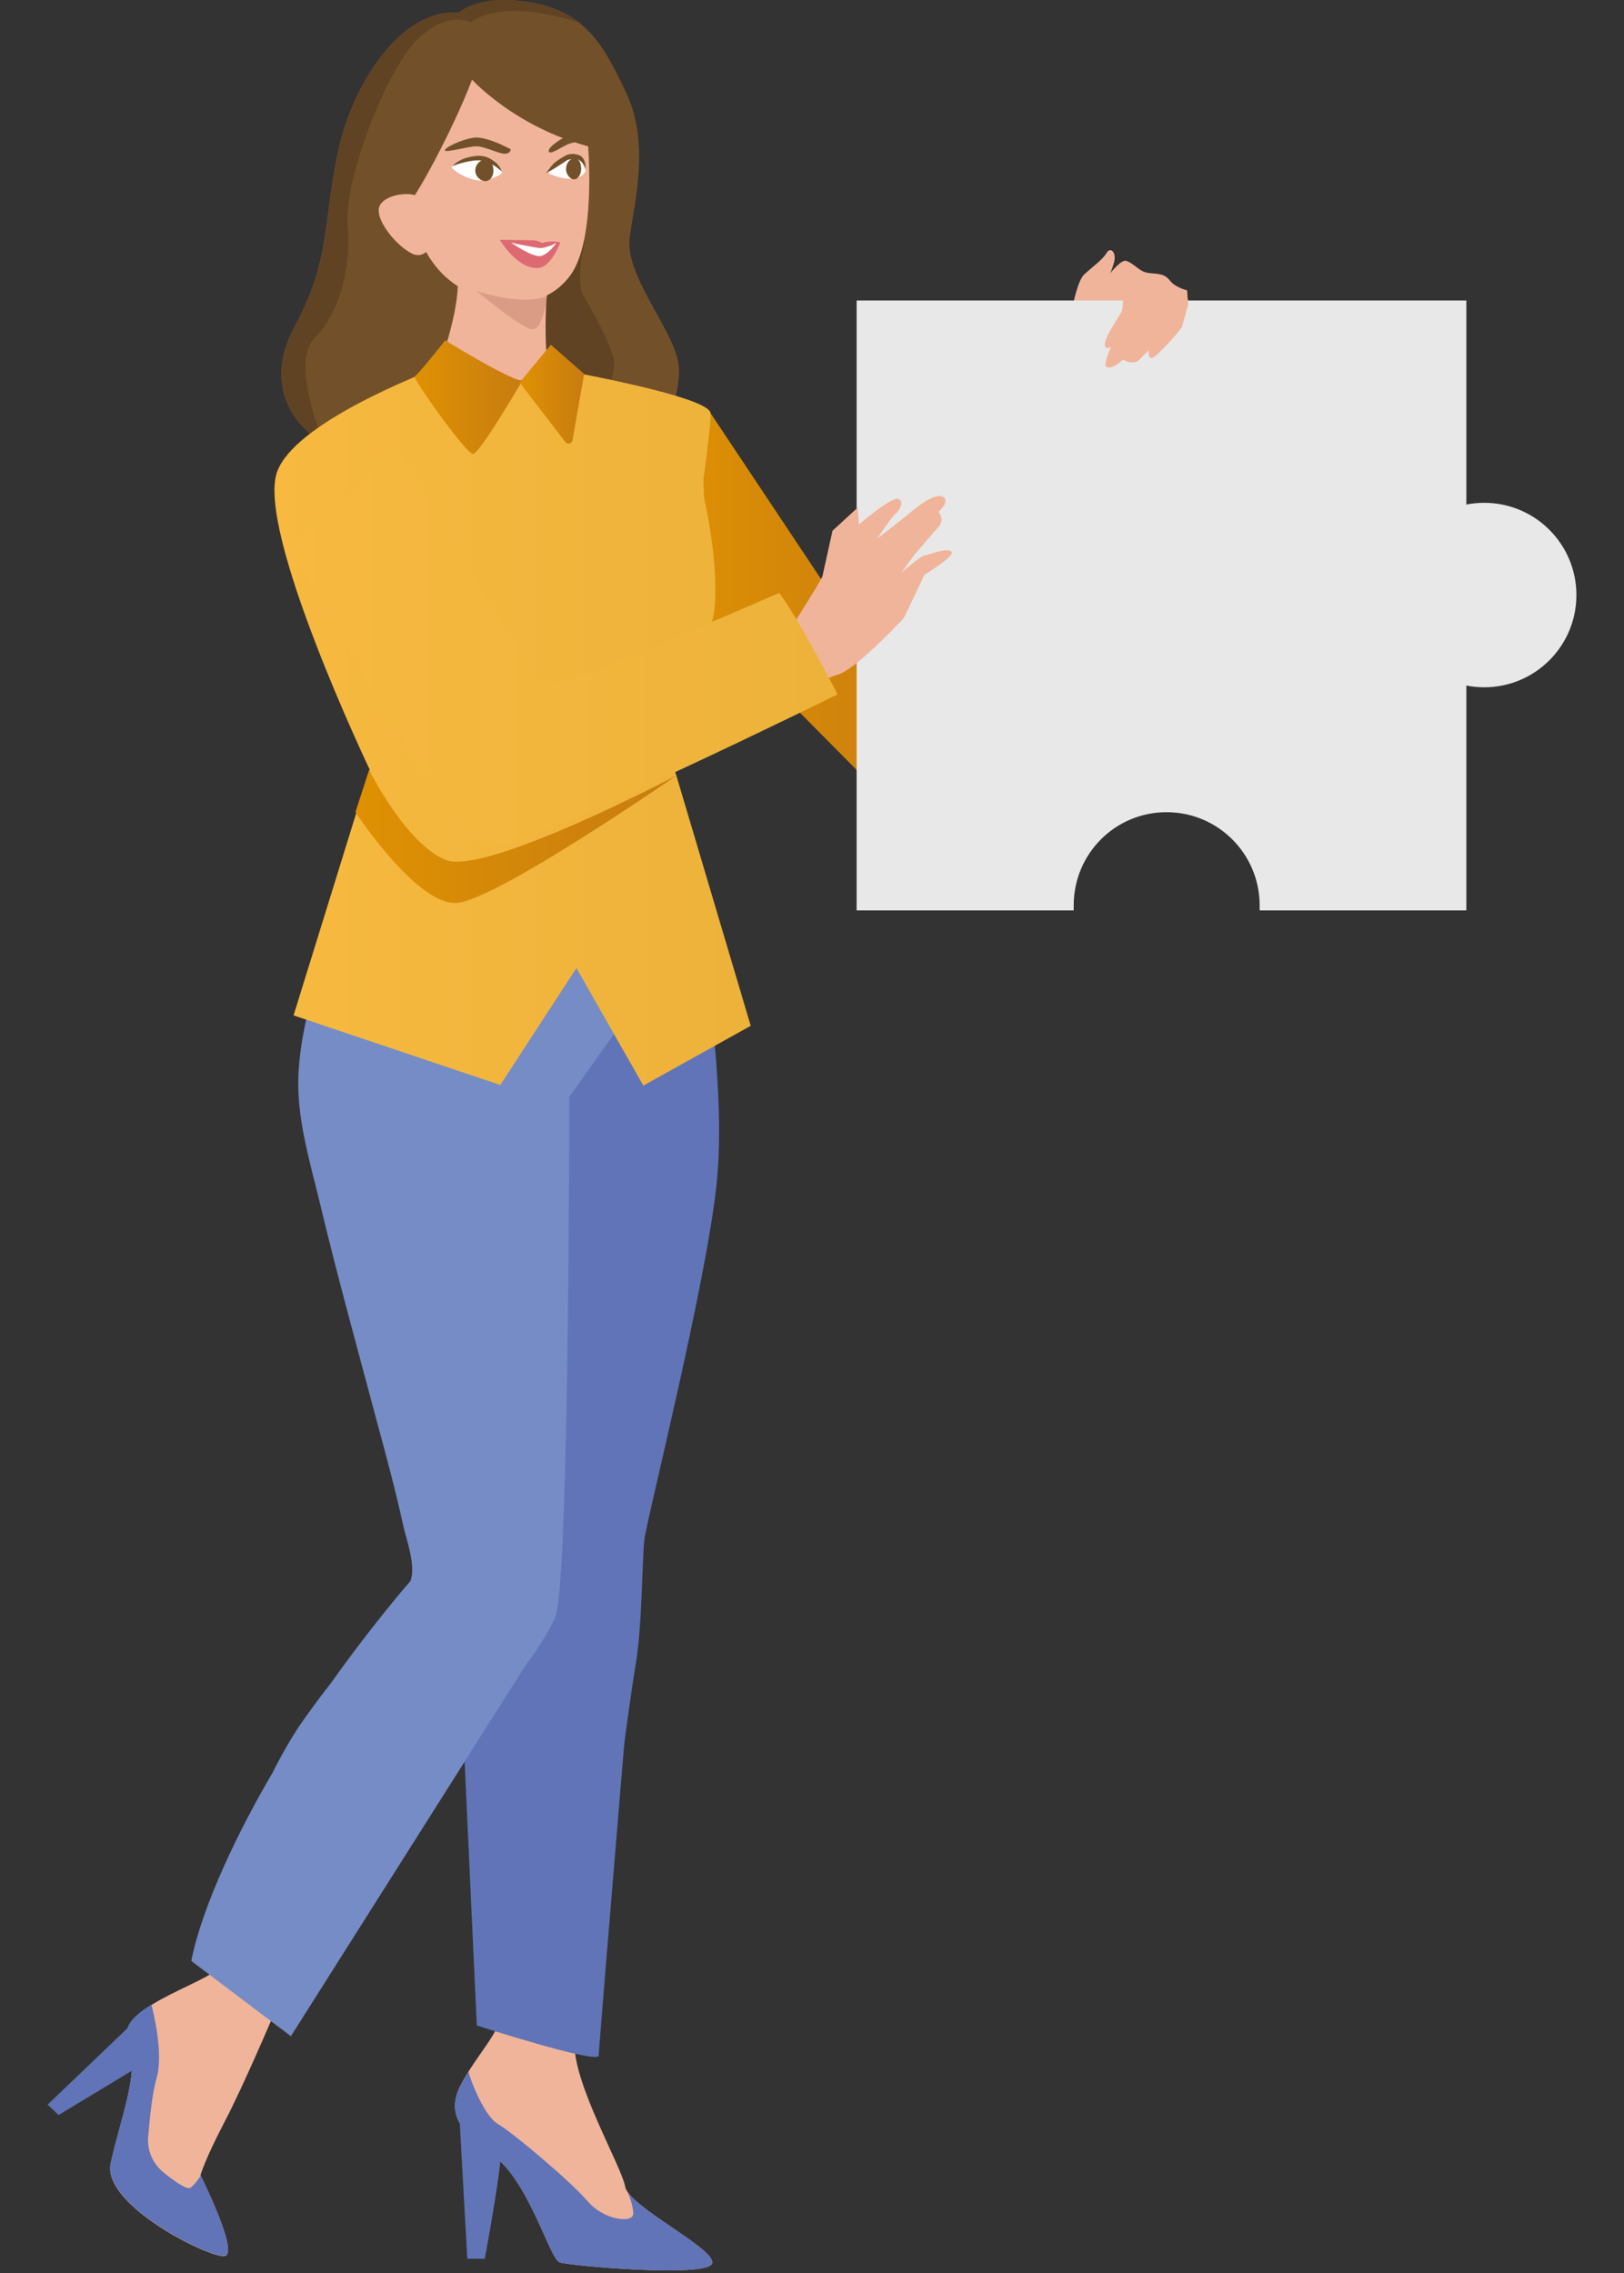 <?xml version="1.0" encoding="UTF-8"?> <svg xmlns="http://www.w3.org/2000/svg" width="546" height="764" viewBox="0 0 546 764" fill="none"><rect x="0" y="0" width="546" height="764" fill="#333333" stroke="none"/> <path d="M365.801 101.476C366.801 100.876 375.701 86.776 378.601 87.676C381.501 88.576 383.001 91.476 386.401 91.776C389.801 92.076 391.601 92.076 393.401 94.376C395.201 96.676 399.101 97.576 399.101 97.576L399.401 101.976L365.801 101.476Z" fill="#F0B49B"></path> <path d="M360.699 102.676C360.699 102.676 362.299 94.476 364.399 92.376C366.499 90.276 370.699 87.376 371.999 85.076C373.299 82.776 375.399 84.776 374.599 87.976C373.799 91.176 372.299 93.876 372.299 93.876L369.999 101.776L360.699 102.676Z" fill="#F0B49B"></path> <path d="M218.999 155.776L193.099 178.476L118.299 162.376L105.599 147.576L103.099 144.676C103.099 144.676 87.099 131.876 98.999 109.876C110.899 87.776 108.399 76.976 113.399 52.076C118.399 27.176 135.699 2.476 154.199 4.276C154.199 4.276 161.099 -2.324 178.799 0.876C185.599 2.076 190.599 4.376 194.799 7.676C201.599 13.076 205.899 21.176 210.699 31.576C218.499 48.476 213.299 67.776 211.699 79.876C209.999 91.976 225.499 109.876 227.899 121.076C230.499 132.476 218.999 155.776 218.999 155.776Z" fill="#72512A"></path> <path d="M194.901 7.676C192.601 6.876 169.901 -0.724 158.201 7.476C158.201 7.476 150.501 3.376 140.401 13.176C130.301 22.976 115.601 59.676 116.901 75.676C118.201 91.676 113.301 106.176 105.601 113.876C97.801 121.576 108.201 147.176 108.201 147.176C108.201 147.176 107.201 147.376 105.701 147.576L103.201 144.676C103.201 144.676 87.201 131.876 99.101 109.876C111.001 87.776 108.501 76.976 113.501 52.076C118.501 27.176 135.801 2.476 154.301 4.276C154.301 4.276 161.201 -2.324 178.901 0.876C185.701 2.076 190.801 4.376 194.901 7.676Z" fill="#604323"></path> <path d="M196.7 80.776C196.7 80.776 193.1 94.476 196.4 99.876C199.8 105.276 206.5 117.976 206.5 122.076C206.5 126.176 203.9 132.376 203.9 132.376C203.9 132.376 182.9 130.276 182.6 129.176C182.3 128.076 174 109.176 174 109.176C174 109.176 174 99.076 176.3 98.076C178.6 97.076 196.7 80.776 196.7 80.776Z" fill="#604323"></path> <path d="M239.3 760.976C236.6 765.476 191.5 761.576 188.1 760.376C184.8 759.076 177.7 732.776 165.7 724.376C153.7 715.976 150.3 709.576 155 700.576C155.8 699.076 156.6 697.676 157.5 696.276C162.1 688.976 167.7 682.576 167.7 678.776C167.7 677.876 170.2 666.876 169.8 658.576L197.3 667.776C195.8 679.876 193.4 682.876 193.2 686.476C192.5 699.976 208.9 727.876 210.2 734.976C210.3 735.476 210.5 735.976 210.9 736.576C215.8 743.976 241.8 756.776 239.3 760.976Z" fill="#F0B49B"></path> <path d="M199.2 667.576C203.8 629.676 212.1 568.576 213.7 559.476C215.9 547.076 215.9 524.376 216.6 517.776C217.3 511.176 237.2 432.576 240.9 398.276C244.6 363.976 235.2 312.076 235.2 312.076L201.2 305.076L154.4 334.276L158.8 535.376C158.8 535.376 164 625.076 166 663.276L199.2 667.576Z" fill="#6074B7"></path> <path d="M75.499 713.176C68.899 725.776 67.399 731.076 67.399 731.076C67.399 731.076 67.399 731.176 67.499 731.276C68.599 733.576 80.399 757.576 75.499 758.276C70.299 758.976 34.299 741.076 37.199 727.176C40.099 713.276 47.499 695.376 43.099 685.476C41.199 681.276 45.199 677.376 50.899 673.876C58.599 669.076 69.499 665.076 72.899 661.976C74.999 660.076 77.099 652.876 79.899 643.176L104.499 656.976C97.899 667.076 92.399 676.176 92.399 676.176C92.399 676.176 82.099 700.576 75.499 713.176Z" fill="#F0B49B"></path> <path d="M75.499 758.176C70.299 758.876 34.299 740.976 37.199 727.076C40.099 713.176 47.499 695.276 43.099 685.376C41.199 681.176 45.199 677.276 50.899 673.776C51.499 675.976 54.999 690.076 52.699 698.276C51.099 703.676 50.299 712.376 49.799 718.476C49.499 722.976 51.399 727.276 55.099 730.276C58.699 733.176 62.899 736.176 64.099 735.276C65.499 734.176 66.799 732.376 67.499 731.176C68.599 733.476 80.399 757.576 75.499 758.176Z" fill="#6074B7"></path> <path d="M239.3 760.976C236.6 765.476 191.5 761.576 188.1 760.376C184.8 759.076 177.7 732.776 165.7 724.376C153.7 715.976 150.3 709.576 155 700.576C155.8 699.076 156.6 697.676 157.5 696.276C158.3 699.676 163 711.376 167.4 713.876C172.4 716.776 192.1 733.376 197.5 739.776C202.9 746.176 212.9 747.476 212.9 743.976C212.9 741.676 211.8 738.576 211 736.676C215.8 743.976 241.8 756.776 239.3 760.976Z" fill="#6074B7"></path> <path d="M154.5 712.176L157.1 759.176H163C163 759.176 169.5 724.076 168.2 722.776C166.8 721.476 154.5 712.176 154.5 712.176Z" fill="#6074B7"></path> <path d="M155.1 568.276L160.3 680.776C160.3 680.776 201.3 693.976 201.3 690.876C201.3 687.776 215.5 519.076 215.5 519.076L230.5 446.476C230.5 446.476 164.4 521.276 162.4 523.876C160.3 526.476 155.1 568.276 155.1 568.276Z" fill="#6074B7"></path> <path d="M120.001 284.376C119.001 284.176 111.501 313.276 110.601 316.076C106.001 330.276 101.301 345.076 100.401 359.976C99.401 375.076 104.201 390.376 107.701 404.976C113.501 429.276 120.201 453.276 126.601 477.376C129.801 489.176 133.001 500.976 135.601 512.876C136.701 517.776 139.901 526.276 138.001 531.376C138.001 531.376 125.701 545.376 111.201 565.776C108.101 569.676 104.801 574.176 101.201 579.276C97.801 584.276 94.601 589.876 91.601 595.876C80.601 614.576 68.101 640.076 64.301 659.076L97.801 684.376L176.101 560.676C180.501 554.576 184.001 549.276 185.801 545.376L186.701 543.976L186.501 543.876C186.701 543.376 186.901 542.876 187.001 542.376C191.401 526.276 191.401 368.676 191.401 368.676C191.401 368.676 232.601 310.476 234.801 309.076C236.801 307.776 120.101 284.476 120.001 284.376Z" fill="#758CC6"></path> <path d="M43.7 680.876L16 707.376L19.7 710.876L46.5 694.676L43.7 680.876Z" fill="#6074B7"></path> <path d="M238.9 138.876L288.6 213.476L323.7 205.376L306.1 255.876L289.1 259.876L219.1 189.276L238.9 138.876Z" fill="url(#paint0_linear)"></path> <path d="M493 101V306H423.503C423.503 305.401 423.503 304.803 423.503 304.304C423.503 287.046 409.544 272.981 392.195 272.981C374.946 272.981 360.986 286.946 360.986 304.304C360.986 304.903 360.986 305.501 360.986 306H288V101H493Z" fill="#E8E8E8"></path> <path d="M197.6 47.376C197.6 47.376 200.7 80.176 191.8 92.476C182.9 104.776 165.9 103.776 153.9 96.176C141.9 88.576 139.2 74.576 137.8 70.476C136.3 66.376 135.9 43.976 135.9 43.976C135.9 43.976 149.2 26.976 155.7 24.276C162.2 21.576 164.5 20.176 167.2 21.476C169.9 22.776 197.6 47.376 197.6 47.376Z" fill="#F0B49B"></path> <path d="M378.101 95.376C378.101 95.376 377.501 103.676 377.201 104.576C376.901 105.476 370.401 114.376 371.601 116.476C372.801 118.576 377.201 113.176 377.201 113.176C377.201 113.176 382.801 107.176 382.801 106.276C382.801 105.376 386.201 93.476 386.201 93.476L378.101 95.376Z" fill="#F0B49B"></path> <path d="M377.599 108.276C377.599 108.276 370.299 121.776 371.899 123.176C373.499 124.676 377.599 120.876 377.599 120.876C377.599 120.876 380.999 122.976 383.099 120.876C385.199 118.776 386.199 117.676 386.199 117.676C386.199 117.676 385.699 121.776 388.299 119.776C390.899 117.676 397.199 110.676 397.399 109.776C397.699 108.876 399.499 102.176 399.499 102.176L399 97.776H388.299L377.599 98.676V108.276Z" fill="#F0B49B"></path> <path d="M137.3 68.176C138.7 68.476 152.2 43.976 158.7 26.776C158.7 26.776 177.2 47.176 208.6 51.376C208.6 51.376 201 33.176 198.9 31.276C196.8 29.376 171.7 6.576 171.7 6.576L143 20.176L131.6 48.776L137.3 68.176Z" fill="#72512A"></path> <path d="M184.701 88.576C184.701 88.576 181.601 113.376 185.101 129.176L176.301 127.976L146.801 125.276C146.801 125.276 153.601 107.976 153.901 96.076C154.101 84.276 184.701 88.576 184.701 88.576Z" fill="#F0B49B"></path> <path d="M310.801 186.676C309.801 186.676 303.001 192.476 303.001 192.476L307.501 186.376L315.201 177.476C316.901 175.676 317.001 174.076 315.501 172.076C315.501 172.076 319.901 168.176 316.801 166.876C313.701 165.576 306.501 171.876 305.201 172.976C303.901 174.076 294.901 181.076 294.901 181.076C294.901 181.076 300.001 173.376 301.101 172.676C302.101 171.976 304.501 168.276 301.801 167.676C299.101 166.976 284.301 180.076 284.301 180.076L274.301 197.676L264.401 213.576L247.301 221.776L252.401 240.876C252.401 240.876 275.101 228.576 281.601 226.776C287.201 225.176 299.801 211.976 303.201 208.476C303.701 207.876 304.201 207.276 304.501 206.476L310.801 193.176C310.801 193.176 320.201 187.476 320.001 185.776C319.501 183.476 311.801 186.676 310.801 186.676Z" fill="#F0B49B"></path> <path d="M499 231C516.121 231 530 217.121 530 200C530 182.879 516.121 169 499 169C481.879 169 468 182.879 468 200C468 217.121 481.879 231 499 231Z" fill="#E8E8E8"></path> <path d="M227.4 260.676C227.4 260.676 223.4 250.176 226 232.676C233 229.476 239.5 212.876 240.3 203.876C241.6 187.876 236.7 167.276 236.7 167.276L236.5 161.176C238.1 149.276 239.1 140.676 238.9 138.876C238.4 134.276 207.4 127.776 184.2 123.476C184.2 123.576 184.3 123.776 184.3 123.876C184.4 124.376 184.5 124.876 184.7 125.376C185 126.376 185.3 127.376 185.6 128.376C185.8 129.176 185.3 129.976 184.6 130.176C183.8 130.376 182.9 129.876 182.8 129.176C182.7 128.776 182.6 128.376 182.5 128.076C179.6 128.676 176.6 128.776 173.7 128.476C173.4 128.476 173.1 128.276 172.8 128.176C172.4 128.276 171.9 128.376 171.5 128.476C171.4 128.576 171.4 128.676 171.3 128.676C169.5 130.676 167.2 132.276 164.8 133.676C162.8 134.876 160.6 136.076 158.2 136.276C157.1 136.376 156.2 134.876 156.9 133.976C157.8 132.776 159 131.676 160.3 130.876C160.6 130.676 161 130.476 161.4 130.376C162.1 128.876 163.1 127.576 164.3 126.376C160.7 124.676 157 123.276 153.6 121.076C138.6 126.576 99.1 142.576 93.2 158.476C85.9 178.176 124.3 258.676 124.3 258.676L98.7 341.276L168.2 364.676L193.8 325.376L216.3 364.876L252.4 344.776L227.4 260.676Z" fill="url(#paint1_linear)"></path> <path d="M149.701 114.376C149.701 114.376 169.101 126.476 175.501 128.076C175.501 128.076 161.301 152.576 159.001 152.576C156.701 152.576 138.401 126.776 139.401 126.476C140.401 126.176 149.701 114.376 149.701 114.376Z" fill="url(#paint2_linear)"></path> <path d="M174.699 128.576L185.199 115.876L196.399 125.676L192.499 147.876C192.299 149.176 190.699 149.576 189.999 148.476L174.699 128.576Z" fill="url(#paint3_linear)"></path> <path d="M97.1 182.976C97.1 182.976 151.9 285.076 165.8 284.376C179.7 283.676 281.6 233.376 281.6 233.376C281.6 233.376 268.6 208.076 262 199.276C262 199.276 189.7 230.776 184.6 230.776C179.5 230.776 133.6 150.576 133.6 150.576L97.1 182.976Z" fill="url(#paint4_linear)"></path> <path d="M183.901 99.376C183.901 99.376 178.501 103.276 160.301 97.876C160.301 97.876 175.001 110.276 178.901 110.676C182.701 110.976 183.901 99.376 183.901 99.376Z" fill="#DB9C86"></path> <path d="M276.4 194.176L279.9 178.376L288.4 170.576L288.8 176.776L276.4 194.176Z" fill="#F0B49B"></path> <path d="M139.801 65.876C138.701 64.676 130.201 64.876 127.801 68.876C125.401 72.876 132.601 82.076 138.201 85.076C143.801 88.076 146.501 79.976 146.101 78.176C145.701 76.376 139.801 65.876 139.801 65.876Z" fill="#F0B49B"></path> <path fill-rule="evenodd" clip-rule="evenodd" d="M168.599 57.076C166.899 54.976 161.499 50.876 152.499 55.376C151.999 55.576 151.499 56.576 152.299 56.776C153.499 57.976 156.899 60.076 160.299 60.576C162.699 60.776 164.399 60.576 167.799 58.876C168.899 58.476 168.899 57.576 168.599 57.076Z" fill="white"></path> <path d="M152 55.876C153.2 54.676 154.7 53.776 156.1 53.276C157.6 52.776 159.5 52.376 161 52.376C162.7 52.376 164.4 52.876 165.9 54.076C167.4 54.976 168.3 56.476 168.8 57.676C167.6 56.776 166.4 55.576 164.9 55.076C163.7 54.576 162.2 53.876 160.8 53.876C158.1 53.976 155 54.676 152 55.876Z" fill="#72512A"></path> <path d="M165.901 57.276C165.901 59.376 164.701 60.876 163.201 60.876C161.701 60.876 159.801 59.476 159.801 57.276C159.801 55.176 161.501 53.676 163.201 53.676C164.701 53.476 165.901 55.176 165.901 57.276Z" fill="#72512A"></path> <path d="M184.799 58.476C184.299 58.276 184.299 57.276 184.599 56.976C186.999 54.776 193.299 50.576 195.699 54.476L196.899 57.476C196.899 57.276 195.199 62.676 184.799 58.476Z" fill="white"></path> <path d="M183.6 58.176C184.6 56.976 185.3 55.676 186.5 54.676C187.7 53.676 188.9 52.976 190.4 52.176C191.8 51.476 193.8 51.676 195.2 52.376C196.6 53.376 196.9 55.076 196.9 56.576C196.4 55.376 195.5 54.076 194.2 53.576C193.2 53.376 192 53.376 190.8 53.776C188.2 55.476 186 56.976 183.6 58.176Z" fill="#72512A"></path> <path d="M195.401 56.776C195.401 58.476 194.401 60.276 193.001 60.276C191.801 60.276 190.301 58.776 190.301 56.776C190.301 54.776 191.701 53.276 193.001 53.276C194.401 53.076 195.401 54.476 195.401 56.776Z" fill="#72512A"></path> <path d="M171.7 50.176C171.7 50.176 163.6 45.676 159.3 46.276C155 46.876 149.2 49.776 149.6 50.576C150 51.376 157.5 49.176 160.2 49.176C162.9 49.176 167.7 51.676 169.7 51.676C171.7 51.676 171.7 50.176 171.7 50.176Z" fill="#72512A"></path> <path d="M190.299 45.776C190.299 45.776 184.299 49.076 184.499 50.776C184.699 52.476 189.099 49.076 191.499 48.276C193.799 47.476 197.599 47.276 197.599 47.276L190.299 45.776Z" fill="#72512A"></path> <path fill-rule="evenodd" clip-rule="evenodd" d="M176.801 86.376C174.301 84.976 172.401 84.076 168.301 80.876L173.101 81.776C177.901 83.176 181.201 82.676 183.501 82.276C187.001 81.776 187.901 81.376 187.901 81.376C183.701 85.476 181.901 89.176 176.801 86.376Z" fill="white"></path> <path fill-rule="evenodd" clip-rule="evenodd" d="M186.7 81.776C185.3 82.676 183.2 83.176 182.1 83.376C180.5 83.576 167.6 80.576 167.6 80.576C167.6 80.576 178 80.776 179.4 80.776C180.8 80.776 182.2 81.676 182.2 81.676C182.2 81.676 183.8 81.176 185 81.176C185.9 80.976 188.2 81.376 188.2 81.376C188.2 81.376 187.7 81.576 186.7 81.776Z" fill="#DD6A73"></path> <path fill-rule="evenodd" clip-rule="evenodd" d="M188.4 81.576C188.4 81.576 185.2 89.876 181 90.076C173.9 90.576 168.1 80.676 168.1 80.676L171.3 81.176C171.3 81.176 179.4 86.976 182.1 85.976C184.9 85.076 187.2 81.376 187.2 81.376L188.4 81.576Z" fill="#DD6A73"></path> <path d="M124.1 258.776C124.1 258.776 136.6 283.876 150 289.076C163.4 294.276 227.4 260.676 227.4 260.676C227.4 260.676 167 302.476 153.6 303.476C140.2 304.476 119.5 272.976 119.5 272.976L124.1 258.776Z" fill="url(#paint5_linear)"></path> <defs> <linearGradient id="paint0_linear" x1="219.118" y1="199.385" x2="323.666" y2="199.385" gradientUnits="userSpaceOnUse"> <stop stop-color="#DF9102"></stop> <stop offset="1" stop-color="#C77C11"></stop> </linearGradient> <linearGradient id="paint1_linear" x1="92.077" y1="243.062" x2="252.149" y2="243.062" gradientUnits="userSpaceOnUse"> <stop stop-color="#F7B940"></stop> <stop offset="1" stop-color="#EDB23A"></stop> </linearGradient> <linearGradient id="paint2_linear" x1="139.333" y1="133.45" x2="175.504" y2="133.45" gradientUnits="userSpaceOnUse"> <stop stop-color="#DF9102"></stop> <stop offset="1" stop-color="#C77C11"></stop> </linearGradient> <linearGradient id="paint3_linear" x1="174.728" y1="132.541" x2="196.406" y2="132.541" gradientUnits="userSpaceOnUse"> <stop stop-color="#DF9102"></stop> <stop offset="1" stop-color="#C77C11"></stop> </linearGradient> <linearGradient id="paint4_linear" x1="97.051" y1="217.465" x2="281.567" y2="217.465" gradientUnits="userSpaceOnUse"> <stop stop-color="#F7B940"></stop> <stop offset="1" stop-color="#EDB23A"></stop> </linearGradient> <linearGradient id="paint5_linear" x1="119.503" y1="281.155" x2="227.374" y2="281.155" gradientUnits="userSpaceOnUse"> <stop stop-color="#DF9102"></stop> <stop offset="1" stop-color="#C77C11"></stop> </linearGradient> </defs> </svg> 